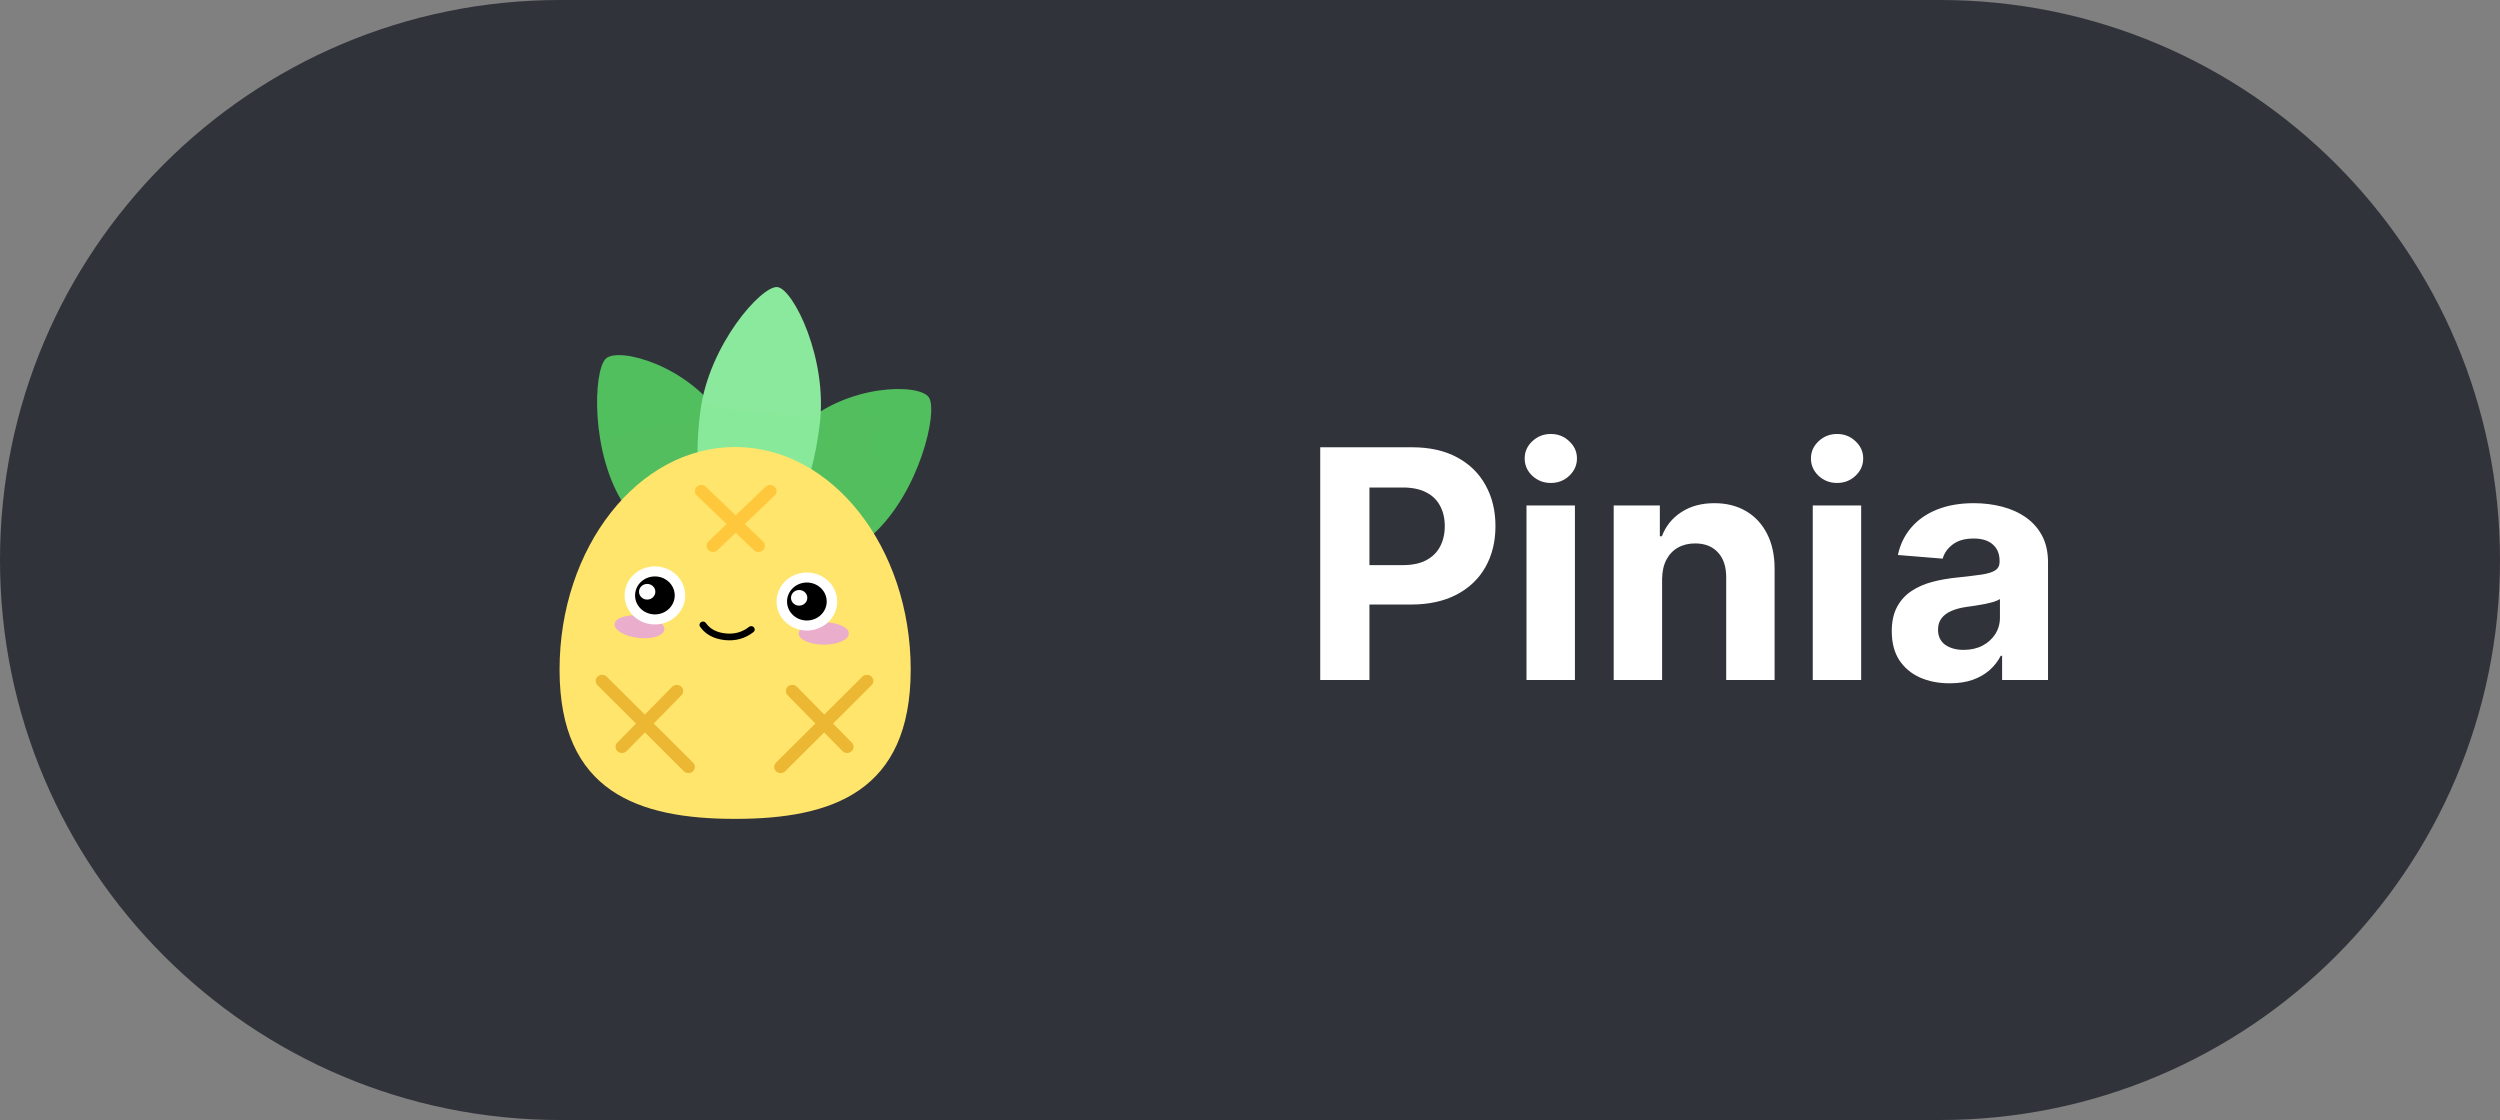 <svg width="125" height="56" viewBox="0 0 125 56" fill="none" xmlns="http://www.w3.org/2000/svg"><rect x="0" y="0" width="125" height="56" fill="#808080" stroke="none"/><path d="M0 28C0 12.536 12.536 0 28 0H97C112.464 0 125 12.536 125 28C125 43.464 112.464 56 97 56H28C12.536 56 0 43.464 0 28Z" fill="#31333A"/><path d="M66.011 34V22.364H70.602C71.485 22.364 72.237 22.532 72.858 22.869C73.479 23.203 73.953 23.667 74.278 24.261C74.608 24.852 74.773 25.534 74.773 26.307C74.773 27.079 74.606 27.761 74.273 28.352C73.939 28.943 73.456 29.403 72.824 29.733C72.195 30.062 71.434 30.227 70.54 30.227H67.614V28.256H70.142C70.615 28.256 71.006 28.174 71.312 28.011C71.623 27.845 71.854 27.616 72.006 27.324C72.161 27.028 72.239 26.689 72.239 26.307C72.239 25.921 72.161 25.583 72.006 25.296C71.854 25.004 71.623 24.778 71.312 24.619C71.002 24.456 70.608 24.375 70.131 24.375H68.472V34H66.011ZM76.325 34V25.273H78.746V34H76.325ZM77.541 24.148C77.181 24.148 76.873 24.028 76.615 23.79C76.361 23.547 76.234 23.258 76.234 22.921C76.234 22.587 76.361 22.301 76.615 22.062C76.873 21.82 77.181 21.699 77.541 21.699C77.901 21.699 78.208 21.82 78.462 22.062C78.719 22.301 78.848 22.587 78.848 22.921C78.848 23.258 78.719 23.547 78.462 23.79C78.208 24.028 77.901 24.148 77.541 24.148ZM83.105 28.954V34H80.685V25.273H82.992V26.812H83.094C83.287 26.305 83.611 25.903 84.065 25.608C84.52 25.309 85.071 25.159 85.719 25.159C86.325 25.159 86.853 25.292 87.304 25.557C87.755 25.822 88.105 26.201 88.355 26.693C88.605 27.182 88.73 27.765 88.73 28.443V34H86.31V28.875C86.313 28.341 86.177 27.924 85.901 27.625C85.624 27.322 85.243 27.171 84.758 27.171C84.433 27.171 84.145 27.241 83.895 27.381C83.649 27.521 83.456 27.725 83.315 27.994C83.179 28.259 83.109 28.579 83.105 28.954ZM90.638 34V25.273H93.058V34H90.638ZM91.854 24.148C91.494 24.148 91.185 24.028 90.928 23.79C90.674 23.547 90.547 23.258 90.547 22.921C90.547 22.587 90.674 22.301 90.928 22.062C91.185 21.82 91.494 21.699 91.854 21.699C92.213 21.699 92.52 21.82 92.774 22.062C93.032 22.301 93.16 22.587 93.16 22.921C93.16 23.258 93.032 23.547 92.774 23.79C92.52 24.028 92.213 24.148 91.854 24.148ZM97.486 34.165C96.929 34.165 96.433 34.068 95.997 33.875C95.562 33.678 95.217 33.388 94.963 33.006C94.713 32.619 94.588 32.138 94.588 31.562C94.588 31.078 94.677 30.671 94.855 30.341C95.033 30.011 95.276 29.746 95.582 29.546C95.889 29.345 96.238 29.193 96.628 29.091C97.022 28.989 97.435 28.917 97.867 28.875C98.374 28.822 98.783 28.773 99.094 28.727C99.404 28.678 99.63 28.606 99.77 28.511C99.91 28.417 99.98 28.276 99.98 28.091V28.057C99.98 27.697 99.867 27.419 99.639 27.222C99.416 27.025 99.097 26.926 98.685 26.926C98.249 26.926 97.903 27.023 97.645 27.216C97.387 27.405 97.217 27.644 97.133 27.932L94.895 27.75C95.008 27.22 95.232 26.761 95.565 26.375C95.899 25.985 96.329 25.686 96.855 25.477C97.385 25.265 97.999 25.159 98.696 25.159C99.181 25.159 99.645 25.216 100.088 25.329C100.535 25.443 100.931 25.619 101.276 25.858C101.624 26.097 101.899 26.403 102.099 26.778C102.3 27.15 102.401 27.595 102.401 28.114V34H100.105V32.79H100.037C99.897 33.062 99.709 33.303 99.474 33.511C99.24 33.716 98.957 33.877 98.628 33.994C98.298 34.108 97.918 34.165 97.486 34.165ZM98.179 32.494C98.535 32.494 98.849 32.424 99.122 32.284C99.395 32.14 99.609 31.947 99.764 31.704C99.919 31.462 99.997 31.188 99.997 30.881V29.954C99.921 30.004 99.817 30.049 99.685 30.091C99.556 30.129 99.41 30.165 99.247 30.199C99.084 30.229 98.921 30.258 98.758 30.284C98.596 30.307 98.448 30.328 98.315 30.347C98.031 30.388 97.783 30.454 97.571 30.546C97.359 30.636 97.194 30.759 97.077 30.915C96.959 31.066 96.901 31.256 96.901 31.483C96.901 31.812 97.02 32.064 97.258 32.239C97.501 32.409 97.808 32.494 98.179 32.494Z" fill="white"/><g clip-path="url(#clip0_35_35)"><path d="M36.471 27.244C38.353 25.527 37.779 23.404 36.074 20.83C34.369 18.257 30.937 17.342 30.297 17.926C29.657 18.51 29.515 22.685 31.22 25.258C32.925 27.831 34.588 28.961 36.471 27.244Z" fill="url(#paint0_linear_35_35)"/><path d="M38.099 27.481C39.491 29.583 41.353 28.815 43.657 26.713C45.962 24.611 46.917 20.585 46.444 19.87C45.97 19.155 42.371 19.191 40.066 21.293C37.762 23.395 36.706 25.38 38.099 27.481Z" fill="url(#paint1_linear_35_35)"/><path d="M37.337 26.325C39.649 26.597 40.559 24.552 40.983 21.246C41.407 17.941 39.659 14.447 38.873 14.354C38.086 14.262 35.444 17.24 35.02 20.545C34.596 23.851 35.025 26.053 37.337 26.325Z" fill="url(#paint2_linear_35_35)"/><path d="M36.755 40.944C41.603 40.944 45.535 39.595 45.535 33.481C45.535 27.367 41.603 22.35 36.755 22.35C31.906 22.35 27.978 27.367 27.978 33.481C27.978 39.595 31.906 40.944 36.755 40.944Z" fill="url(#paint3_linear_35_35)"/><path d="M41.189 32.233C41.882 32.233 42.443 31.983 42.443 31.675C42.443 31.366 41.882 31.116 41.189 31.116C40.497 31.116 39.935 31.366 39.935 31.675C39.935 31.983 40.497 32.233 41.189 32.233Z" fill="#EAADCC"/><path d="M31.902 31.894C32.59 31.975 33.179 31.792 33.218 31.486C33.257 31.18 32.732 30.866 32.044 30.785C31.357 30.705 30.768 30.887 30.729 31.193C30.689 31.499 31.215 31.813 31.902 31.894Z" fill="#EAADCC"/><path d="M35.296 31.153C35.283 31.134 35.267 31.118 35.248 31.106C35.228 31.093 35.207 31.084 35.184 31.08C35.161 31.075 35.138 31.075 35.115 31.079C35.092 31.084 35.07 31.092 35.051 31.105C35.032 31.117 35.015 31.133 35.002 31.152C34.989 31.171 34.981 31.192 34.977 31.214C34.972 31.235 34.973 31.258 34.978 31.28C34.983 31.302 34.992 31.322 35.006 31.34C35.274 31.722 35.687 31.943 36.23 32.003C36.771 32.062 37.254 31.929 37.669 31.607C37.687 31.593 37.703 31.576 37.714 31.557C37.725 31.537 37.733 31.516 37.735 31.494C37.738 31.471 37.736 31.449 37.73 31.427C37.723 31.406 37.712 31.386 37.697 31.369C37.683 31.351 37.664 31.337 37.644 31.326C37.623 31.316 37.601 31.309 37.577 31.307C37.554 31.305 37.531 31.308 37.508 31.315C37.486 31.321 37.466 31.332 37.448 31.347C37.107 31.612 36.718 31.719 36.27 31.67C35.825 31.621 35.505 31.45 35.296 31.153ZM32.701 28.571C32.866 28.565 33.03 28.591 33.184 28.646C33.339 28.701 33.48 28.785 33.6 28.893C33.721 29 33.818 29.129 33.887 29.273C33.955 29.416 33.993 29.571 33.998 29.729C34.005 29.887 33.978 30.044 33.92 30.191C33.862 30.339 33.775 30.474 33.662 30.59C33.55 30.705 33.415 30.798 33.265 30.864C33.115 30.929 32.954 30.965 32.789 30.971C32.624 30.976 32.46 30.951 32.306 30.896C32.152 30.84 32.01 30.757 31.89 30.649C31.769 30.541 31.672 30.412 31.604 30.269C31.535 30.125 31.497 29.97 31.492 29.813C31.486 29.655 31.513 29.498 31.57 29.35C31.628 29.203 31.715 29.067 31.828 28.952C31.94 28.837 32.075 28.744 32.225 28.678C32.375 28.613 32.537 28.576 32.701 28.571Z" fill="black"/><path d="M32.767 29.575C32.766 29.523 32.753 29.473 32.731 29.426C32.709 29.379 32.677 29.336 32.638 29.301C32.599 29.266 32.553 29.238 32.502 29.221C32.452 29.202 32.398 29.194 32.345 29.196C32.291 29.198 32.238 29.21 32.189 29.231C32.14 29.252 32.096 29.283 32.06 29.321C32.023 29.358 31.995 29.403 31.976 29.451C31.957 29.499 31.949 29.551 31.951 29.602C31.955 29.706 32.001 29.804 32.081 29.874C32.16 29.945 32.265 29.983 32.373 29.979C32.482 29.975 32.584 29.931 32.658 29.855C32.732 29.779 32.771 29.678 32.767 29.575H32.767Z" fill="white"/><path d="M40.3 28.876C40.465 28.87 40.629 28.895 40.783 28.951C40.937 29.006 41.079 29.09 41.199 29.198C41.32 29.305 41.417 29.434 41.485 29.578C41.553 29.721 41.592 29.876 41.597 30.034C41.603 30.191 41.576 30.348 41.519 30.496C41.461 30.644 41.373 30.779 41.261 30.894C41.149 31.01 41.014 31.103 40.864 31.168C40.714 31.234 40.552 31.27 40.388 31.275C40.223 31.281 40.059 31.256 39.904 31.2C39.75 31.145 39.609 31.061 39.489 30.953C39.368 30.846 39.271 30.717 39.202 30.573C39.134 30.43 39.096 30.275 39.09 30.117C39.084 29.96 39.111 29.803 39.169 29.655C39.226 29.507 39.314 29.372 39.426 29.257C39.539 29.141 39.674 29.048 39.824 28.983C39.973 28.918 40.135 28.881 40.3 28.876Z" fill="black"/><path d="M32.692 28.32C33.529 28.292 34.232 28.919 34.261 29.72C34.29 30.521 33.635 31.194 32.798 31.222C31.961 31.25 31.259 30.623 31.23 29.822C31.2 29.02 31.855 28.348 32.692 28.32ZM33.736 29.738C33.717 29.214 33.258 28.804 32.711 28.822C32.163 28.84 31.735 29.28 31.754 29.804C31.773 30.328 32.232 30.738 32.78 30.72C33.327 30.701 33.755 30.262 33.736 29.738ZM40.291 28.625C41.128 28.597 41.83 29.224 41.859 30.025C41.889 30.826 41.234 31.498 40.397 31.526C39.56 31.554 38.857 30.927 38.828 30.126C38.799 29.325 39.454 28.653 40.291 28.625ZM41.335 30.042C41.316 29.518 40.856 29.109 40.309 29.127C39.762 29.145 39.334 29.585 39.353 30.109C39.372 30.633 39.831 31.043 40.378 31.024C40.926 31.006 41.354 30.566 41.335 30.042Z" fill="white"/><path d="M40.366 29.879C40.364 29.828 40.352 29.777 40.33 29.73C40.308 29.683 40.276 29.641 40.237 29.606C40.198 29.57 40.151 29.543 40.101 29.525C40.051 29.507 39.997 29.498 39.943 29.5C39.889 29.502 39.837 29.514 39.788 29.535C39.739 29.557 39.695 29.587 39.658 29.625C39.622 29.663 39.593 29.707 39.575 29.756C39.556 29.804 39.547 29.855 39.55 29.907C39.554 30.01 39.601 30.107 39.68 30.177C39.759 30.248 39.864 30.285 39.972 30.282C40.08 30.278 40.182 30.234 40.255 30.158C40.329 30.083 40.369 29.983 40.366 29.879Z" fill="white"/><path d="M30.338 33.835L32.241 35.73L33.606 34.34C33.665 34.282 33.745 34.248 33.829 34.246C33.913 34.244 33.995 34.274 34.057 34.329C34.118 34.385 34.154 34.461 34.157 34.542C34.161 34.622 34.13 34.701 34.074 34.761L32.686 36.174L34.654 38.134C34.684 38.163 34.706 38.198 34.722 38.235C34.737 38.273 34.745 38.313 34.744 38.353C34.743 38.394 34.734 38.433 34.717 38.47C34.7 38.507 34.676 38.541 34.645 38.569C34.615 38.596 34.579 38.618 34.54 38.633C34.501 38.648 34.459 38.655 34.417 38.654C34.375 38.653 34.333 38.645 34.294 38.628C34.256 38.612 34.221 38.589 34.192 38.56L32.246 36.622L31.332 37.552C31.303 37.582 31.269 37.605 31.23 37.622C31.192 37.639 31.15 37.648 31.108 37.649C31.066 37.65 31.024 37.644 30.985 37.629C30.945 37.615 30.909 37.593 30.879 37.566C30.848 37.538 30.823 37.505 30.806 37.468C30.789 37.431 30.779 37.392 30.778 37.352C30.776 37.311 30.783 37.271 30.798 37.233C30.813 37.196 30.836 37.161 30.865 37.132L31.801 36.178L29.875 34.26C29.846 34.231 29.823 34.197 29.808 34.16C29.793 34.122 29.785 34.082 29.786 34.041C29.787 34.001 29.796 33.961 29.813 33.925C29.83 33.888 29.854 33.854 29.884 33.826C29.915 33.798 29.951 33.776 29.99 33.762C30.029 33.747 30.071 33.74 30.113 33.74C30.155 33.741 30.197 33.75 30.235 33.766C30.274 33.782 30.309 33.806 30.338 33.835ZM43.116 33.835C43.175 33.776 43.256 33.742 43.341 33.741C43.383 33.74 43.425 33.747 43.464 33.762C43.504 33.776 43.539 33.798 43.57 33.826C43.6 33.854 43.624 33.888 43.641 33.925C43.658 33.961 43.667 34.001 43.668 34.041C43.669 34.082 43.662 34.122 43.646 34.16C43.631 34.197 43.608 34.231 43.579 34.26L41.653 36.178L42.59 37.132C42.646 37.189 42.677 37.266 42.677 37.344C42.676 37.423 42.644 37.499 42.586 37.556L42.575 37.566C42.545 37.593 42.509 37.615 42.469 37.629C42.43 37.644 42.388 37.65 42.346 37.649C42.304 37.648 42.262 37.639 42.224 37.622C42.185 37.605 42.151 37.582 42.122 37.552L41.208 36.622L39.262 38.56C39.205 38.617 39.127 38.651 39.045 38.654C38.962 38.657 38.882 38.63 38.82 38.578L38.809 38.569C38.778 38.541 38.754 38.507 38.737 38.47C38.72 38.433 38.711 38.394 38.71 38.353C38.709 38.313 38.717 38.273 38.732 38.235C38.748 38.198 38.771 38.163 38.8 38.134L40.768 36.174L39.381 34.761C39.324 34.703 39.293 34.627 39.294 34.548C39.294 34.469 39.327 34.393 39.384 34.336L39.395 34.326C39.457 34.271 39.539 34.241 39.624 34.243C39.709 34.246 39.79 34.281 39.848 34.34L41.213 35.73L43.116 33.835Z" fill="#ECB732"/><path d="M38.733 24.338C38.793 24.396 38.827 24.474 38.827 24.555C38.827 24.637 38.793 24.715 38.733 24.773L37.239 26.203L38.15 27.074C38.208 27.13 38.242 27.205 38.244 27.284C38.245 27.363 38.215 27.44 38.16 27.498L38.15 27.509C38.09 27.566 38.008 27.599 37.923 27.599C37.838 27.599 37.756 27.566 37.696 27.509L36.785 26.637L35.875 27.509C35.845 27.537 35.81 27.56 35.771 27.576C35.732 27.591 35.69 27.599 35.648 27.599C35.606 27.599 35.564 27.591 35.525 27.576C35.486 27.56 35.45 27.538 35.421 27.509C35.391 27.48 35.367 27.447 35.351 27.409C35.335 27.372 35.327 27.332 35.327 27.291C35.327 27.251 35.335 27.211 35.351 27.174C35.367 27.137 35.391 27.103 35.421 27.074L36.332 26.203L34.838 24.773C34.779 24.717 34.746 24.642 34.744 24.562C34.742 24.483 34.772 24.407 34.828 24.349L34.838 24.338C34.898 24.281 34.98 24.248 35.065 24.248C35.15 24.248 35.231 24.281 35.291 24.338L36.785 25.768L38.279 24.338C38.309 24.31 38.344 24.287 38.383 24.272C38.422 24.256 38.464 24.248 38.506 24.248C38.548 24.248 38.59 24.256 38.629 24.272C38.668 24.287 38.703 24.31 38.733 24.338Z" fill="#FFC73B"/></g><defs><linearGradient id="paint0_linear_35_35" x1="322.761" y1="-200.812" x2="411.693" y2="250.019" gradientUnits="userSpaceOnUse"><stop stop-color="#52CE63"/><stop offset="1" stop-color="#51A256"/></linearGradient><linearGradient id="paint1_linear_35_35" x1="275.902" y1="301.012" x2="-191.769" y2="401.55" gradientUnits="userSpaceOnUse"><stop stop-color="#52CE63"/><stop offset="1" stop-color="#51A256"/></linearGradient><linearGradient id="paint2_linear_35_35" x1="334.013" y1="49.044" x2="251.161" y2="753.938" gradientUnits="userSpaceOnUse"><stop stop-color="#8AE99C"/><stop offset="1" stop-color="#52CE63"/></linearGradient><linearGradient id="paint3_linear_35_35" x1="930.024" y1="347.236" x2="796.37" y2="1880.46" gradientUnits="userSpaceOnUse"><stop stop-color="#FFE56C"/><stop offset="1" stop-color="#FFC63A"/></linearGradient><clipPath id="clip0_35_35"><rect width="22" height="27" fill="white" transform="translate(27 14)"/></clipPath></defs></svg>